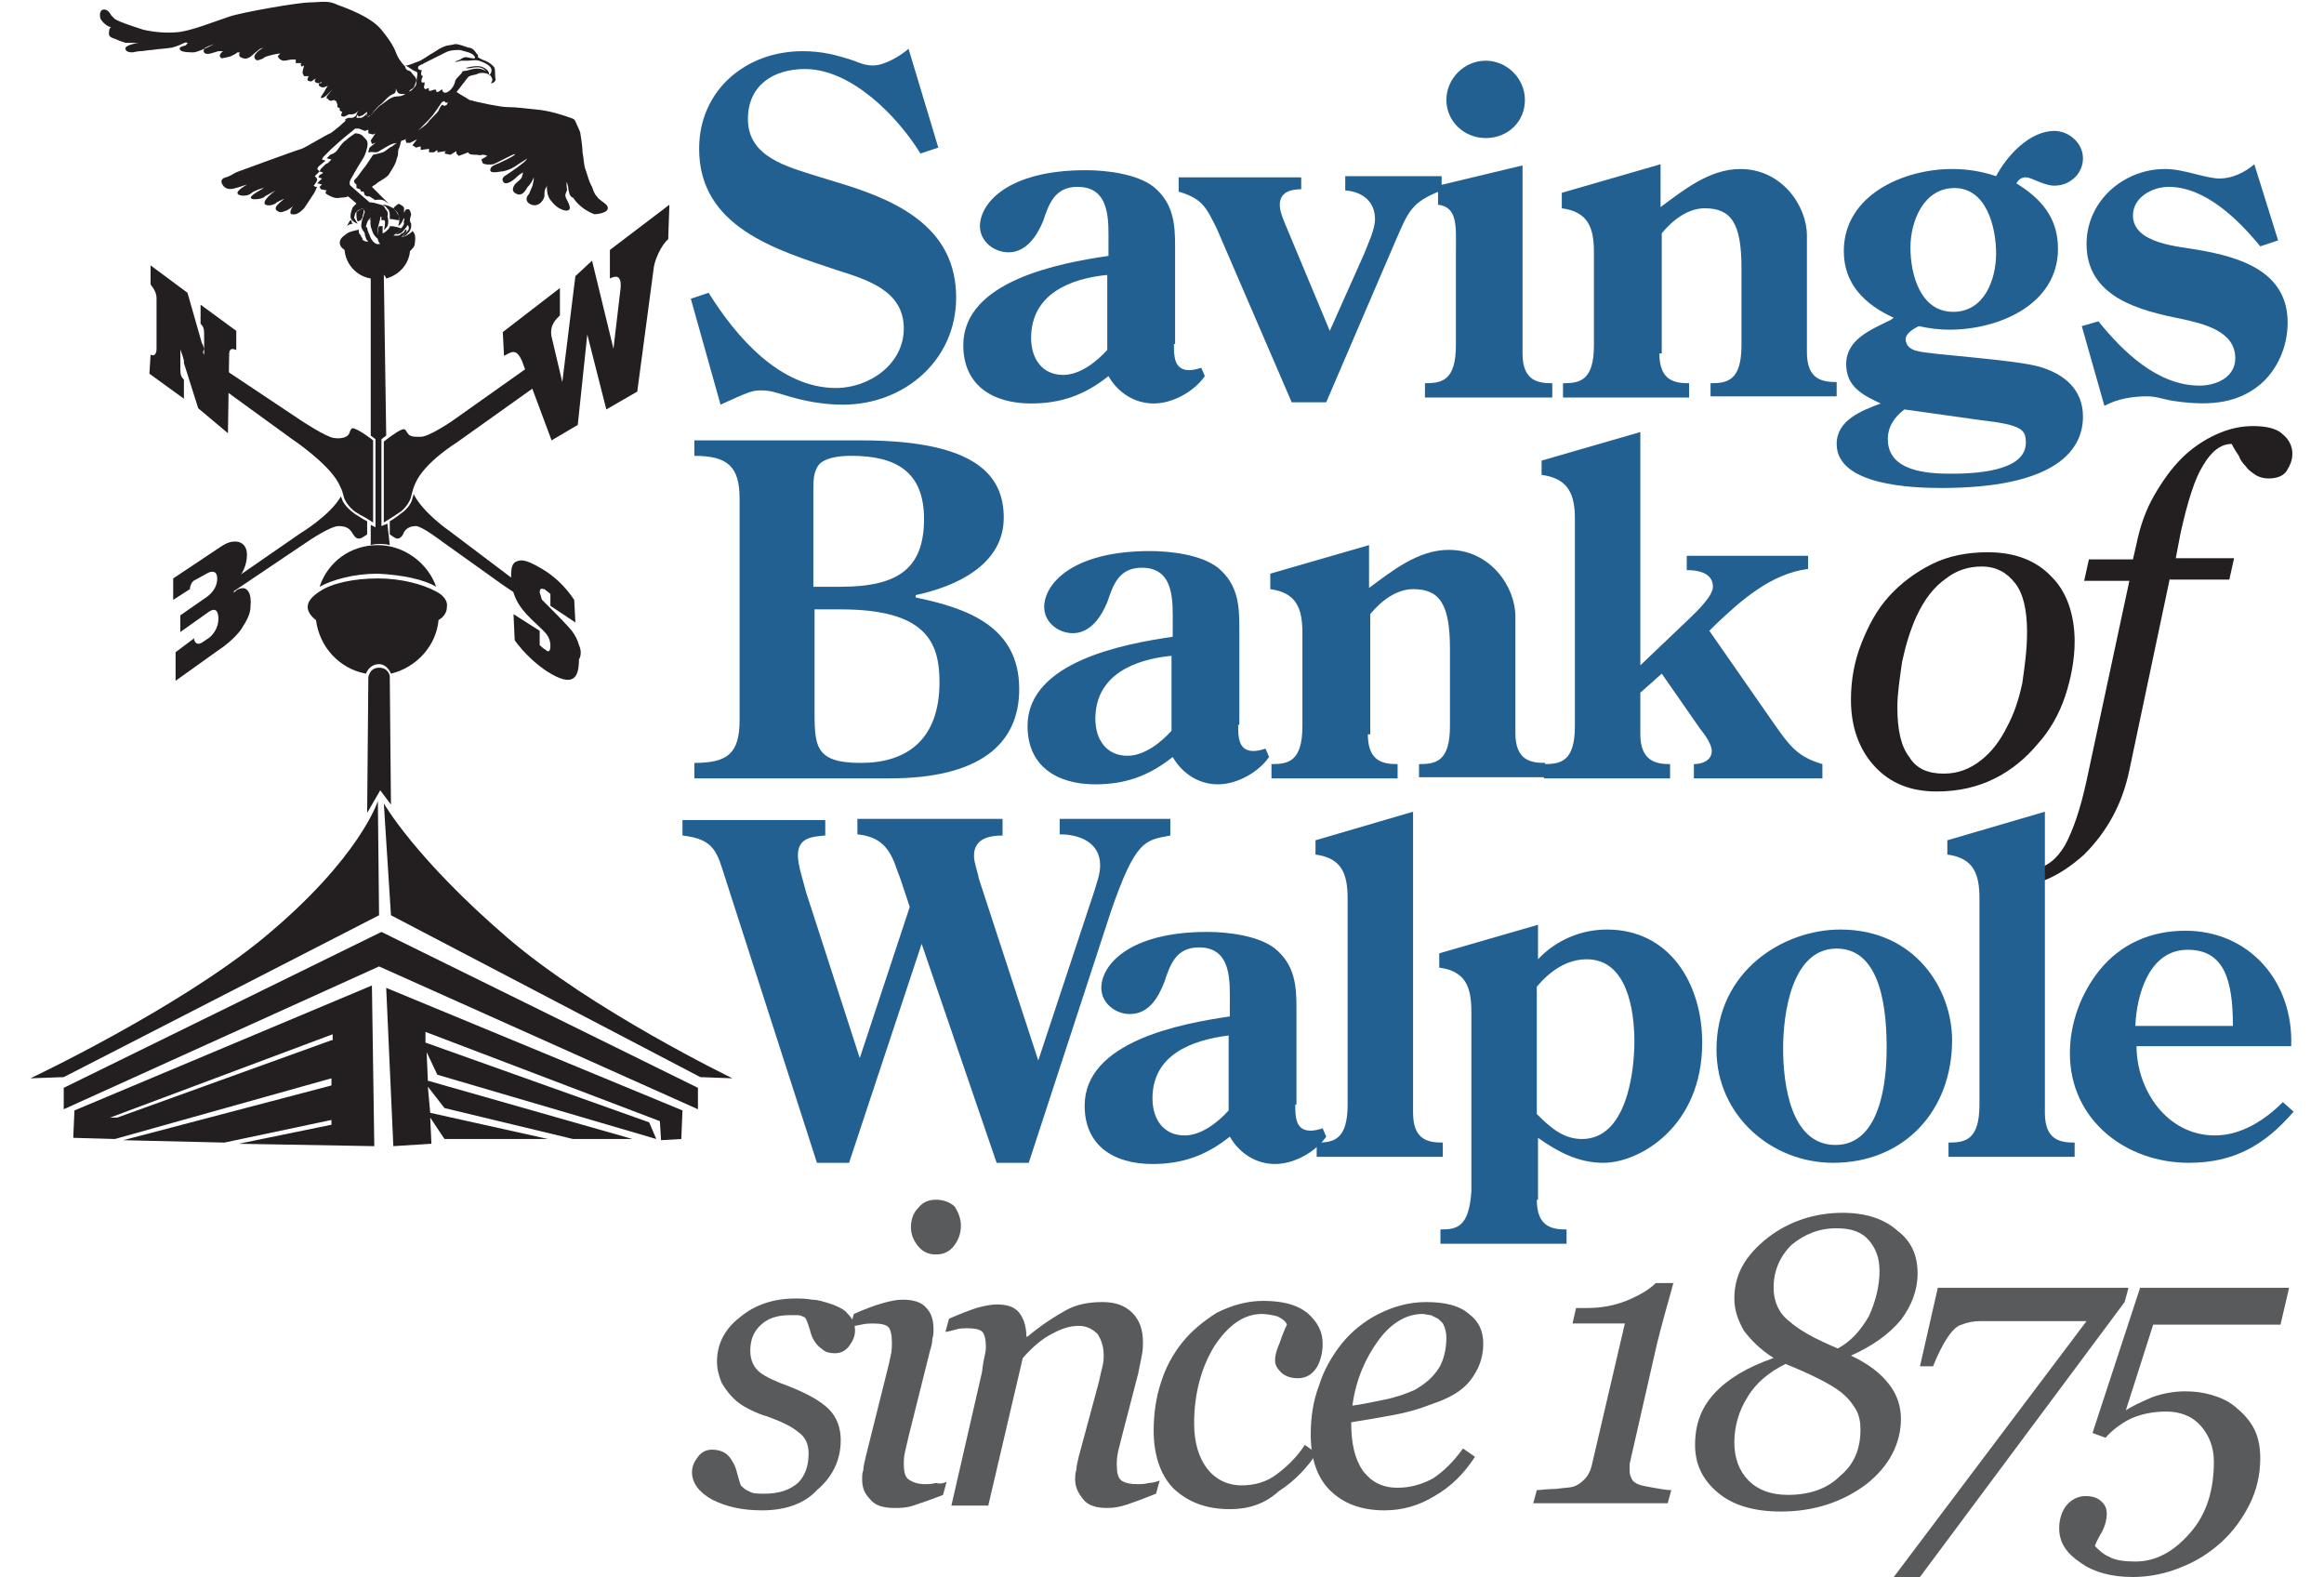 <svg height="1696" viewBox="6.4 7.8 190.2 132.5" width="2500" xmlns="http://www.w3.org/2000/svg"><path d="m82.7 20.2-1.5.5c-1.9-3.1-5.8-7.1-9.7-7.1-2.7 0-4.8 1.4-4.8 4.2 0 3.2 3.3 4 5.8 4.8l2.3.7c4.8 1.5 9.4 3.8 9.4 9.5 0 5.3-4.4 9-9.5 9-1.7 0-3.3-.3-4.9-.8-.7-.2-1.2-.4-2-.4-.7 0-1 .1-3.4 1.2l-2.5-8.9 1.5-.5c2.3 3.7 6 8 10.7 8 2.8 0 5.7-2 5.7-5 0-3.2-3.1-4.1-5.6-4.9-5.1-1.7-11.6-3.6-11.6-10.2 0-4.9 3.9-8.2 8.7-8.2 1.6 0 2.8.3 4.3.8.5.2 1 .4 1.6.4 1 0 2.3-.8 3-1.4zm19.8 16.5c0 1 0 2.2 1.3 2.2.3 0 .7-.1 1-.2l.3.7c-.9 1.3-2.7 2.3-4.3 2.3s-3-.9-3.8-2.3c-2 1.6-4 2.3-6.5 2.3-3.2 0-5.7-1.5-5.7-4.9 0-5.4 8.1-6.9 12.2-7.5v-1c0-1.9.2-4.8-2.6-4.8-1.9 0-2.4 1.4-2.9 2.9-.5 1.2-1.4 2.6-2.9 2.6-1.2 0-2.4-.9-2.4-2.2 0-1.9 2.3-4.7 8.9-4.7 1.7 0 4.3.3 5.7 1.4 1.7 1.4 1.8 3.2 1.8 5v8.2zm-5.6-5.8c-3.1.3-6.4 1.6-6.4 5.3 0 1.7.9 3.1 2.7 3.1 1.4 0 2.8-1.1 3.7-2.1zm16.3-8.4v1.2c-.8 0-1.8.2-1.8 1.3 0 .5.2 1 .4 1.5l3.8 9.1 2.9-6.5c.3-.8.9-2 .9-2.9 0-1.5-1.1-2.3-2.5-2.4v-1.2h8.1v1.2c-2.6 1-2.8 1.8-3.9 4.3l-5.8 13.5h-2.9l-6.3-14.6c-.9-1.8-1.2-2.5-3.2-3.1v-1.2h10.3z" fill="#236092"/><path d="m123.6 41.2v-1.2c1.4 0 2.6-.2 2.6-3.2v-7.8c0-2.1.2-3.8-1.5-4v-1.6l7.1-1.7v15.8c0 2.3 1.3 2.5 2.5 2.5v1.2zm5.1-28.3c1.8 0 3.3 1.5 3.3 3.3s-1.4 3.2-3.3 3.2c-1.8 0-3.3-1.4-3.3-3.2s1.5-3.3 3.3-3.3m14.6 24.6c0 2.3 1.3 2.5 2.5 2.5v1.2h-10.6v-1.2c1.4 0 2.6-.2 2.6-3.2v-7.8c0-2.1-.5-3.4-2.7-3.7v-1.3l8.3-2.4v3.6c1.9-1.4 4.1-3.2 6.7-3.2 3.5 0 5.6 3.1 5.6 5.6v9.8c0 2.3 1.3 2.5 2.5 2.5v1.2h-10.6v-1.1c1.4 0 2.6-.2 2.6-3.2v-6.5c0-3.8-.9-5-3.1-5-1.4 0-2.7 1-3.6 2.1v10.1zm15.7.9c0-2.1 2.1-2.9 3.7-3.7l.3-.2c-2.4-1.1-4.2-2.8-4.2-5.6 0-4.7 5-6.9 9.1-6.9 1.3 0 2.5.2 3.7.6.9-1.7 2.8-3.8 4.9-3.8 1.2 0 2.4 1 2.4 2.3s-1.1 2.3-2.4 2.3c-.9 0-1.9-.7-2.4-.7-.4 0-.6.2-.8.5 2.1 1.3 3.5 2.9 3.5 5.5 0 4.7-5 6.8-9.1 6.8-.9 0-1.7-.1-2.6-.3-.4.2-1.1.6-1.1 1.1 0 .6.5.9 1 1 1.1.3 8 .7 10.2 1.3 2.1.6 3.7 1.9 3.7 4.2 0 3.2-2.9 6-11.9 6-2.4 0-8.8-.2-8.8-3.7 0-2 2.1-2.8 3.7-3.4-1.5-.7-2.9-1.4-2.9-3.3m4.9 3.8c-.8.6-1.4 1.4-1.4 2.5 0 2.7 3.3 2.9 5.3 2.9 1.7 0 6.3-.1 6.3-2.6 0-1.1-.3-1.5-3.8-1.9zm7.7-13.1c0-2.2-.8-5.5-3.5-5.5-2.6 0-3.7 2.8-3.7 5s.8 5.4 3.6 5.4c2.6 0 3.6-2.7 3.6-4.9" fill="#236092"/><path d="m195.3 28-1.5.5c-1.8-2.2-4.6-5-7.7-5-1.4 0-3 .9-3 2.4 0 2.4 3.9 2.6 5.5 2.9 3.5.6 7.5 1.8 7.5 6.1 0 2.1-.9 4-2.3 5.2-1.7 1.4-3.8 1.9-7.2 1.4-.8-.1-1.5-.4-2.3-.4-1.2 0-2.5.2-3.6.8l-1.9-6.7 1.4-.4c2.1 2.6 5 5.4 8.5 5.4 1.4 0 3-.7 3-2.3 0-2.3-2.7-2.9-4.5-3.3-3.5-.7-8-1.8-8-6.3 0-3.6 3.1-6.3 6.6-6.3 1.6 0 3.4.8 4.6.8 1 0 2.1-.5 2.9-1.2zm-133.1 45.2v-1.3c2.8 0 3.8-.8 3.8-3.6v-18.6c0-2.7-1-3.6-3.8-3.6v-1.3h14c9.9 0 12 3.1 12 6.5 0 4-4.1 5.8-7.4 6.5v.2c4.3.9 8.7 2.4 8.7 7.7 0 4.6-3.3 7.5-10.9 7.5zm12.3-16.1c4.9 0 7-1.6 7-5.7 0-4-2.4-5.3-6.1-5.3-.9 0-2.1.1-2.7.7-.5.6-.5 1.4-.5 2.1v8.2zm-2.2 10c0 3.3-.1 4.8 3.9 4.8 3.8 0 6.6-1.9 6.6-6.8 0-3.4-1.2-6.1-8.3-6.1h-2.2zm35.6 1.6c0 1 0 2.2 1.3 2.2.3 0 .7-.1 1-.2l.3.7c-.9 1.3-2.7 2.3-4.3 2.3s-3-.9-3.8-2.3c-2 1.6-4 2.3-6.5 2.3-3.2 0-5.7-1.5-5.7-4.9 0-5.4 8.1-6.9 12.2-7.5v-1c0-1.9.2-4.8-2.6-4.8-1.9 0-2.4 1.4-2.9 2.9-.5 1.2-1.4 2.6-2.9 2.6-1.2 0-2.4-.9-2.4-2.2 0-1.9 2.3-4.7 8.9-4.7 1.7 0 4.3.3 5.7 1.4 1.7 1.4 1.8 3.2 1.8 5v8.2zm-5.6-5.8c-3.1.3-6.4 1.6-6.4 5.3 0 1.7.9 3.1 2.7 3.1 1.4 0 2.8-1.1 3.7-2.1zm16.5 6.6c0 2.3 1.3 2.5 2.5 2.5v1.2h-10.6v-1.2c1.4 0 2.6-.2 2.6-3.2v-7.8c0-2.1-.5-3.4-2.7-3.7v-1.3l8.3-2.4v3.6c1.9-1.4 4.1-3.2 6.7-3.2 3.5 0 5.6 3.1 5.6 5.6v9.8c0 2.3 1.3 2.5 2.5 2.5v1.2h-10.6v-1.1c1.4 0 2.6-.2 2.6-3.2v-6.5c0-3.8-.9-5-3.1-5-1.4 0-2.7 1-3.6 2.1v10.1z" fill="#236092"/><path d="m141.7 63.7 4.2-4c.5-.5 1.9-1.8 1.9-2.6 0-1.2-1.3-1.4-2.2-1.4v-1.2h10.2v1.1c-3.1.4-5.6 2.6-7.8 4.7l-.5.5 5.5 7.9c1.2 1.7 1.9 2.7 4 3.3v1.2h-10.8v-1.2c.7 0 1.5-.3 1.5-1.1 0-.6-.6-1.4-1-1.9l-3.2-4.6-1.8 1.6v3.5c0 2.3 1.4 2.5 2.5 2.5v1.2h-10.6v-1.2c1.4 0 2.6-.2 2.6-3.2v-17.4c0-2-.5-3.4-2.8-3.7v-1.2l8.3-2.4z" fill="#236092"/><g fill="#231f20"><path d="m36.1 51.7c.8-.5.8-.5 1.4-.9.3-.2.8-.8.9-1.3.1-.4.2-.8.4-1.2.8-1.7 3.4-3.3 3.4-3.3l6.6-4.7s.6-.3.5-1.3c-.1-.8-1-.4-1-.4l-6.5 4.6s-1.9 1.3-2.6 1.3c-.6 0-.9 0-1.1-.3s-.2-.4-.5-.3c-.5.2-1.5 1-1.5 1z"/><path d="m55.1 28.8v2.4c.4-.2 1-.4.9.8l-.6 5.1-1.8-7.4-1.4 1.3-1.1 8.9-.9-3.8c-.2-1 .4-1.5.7-1.8v-2.3l-4.8 3.7.1 2c.6-.3 1-.7 1.5.4l2.5 6.7 2.2-1.3.8-7.6 1.6 6.3 2.6-1.5 1.4-10.5c.1-.6.6-1.8 1.2-2.3l.1-2.9zm-34.8 33c.2.2.5 0 .5 0l.6-.4c.4-.3.8-.9.8-1.6 0-.6-.2-1-.8-.6l-2.4 1.7v-1.4l2.3-1.6c.5-.4.8-.9.8-1.5s-.4-.7-.9-.4l-.9.5s-.3.1-.4.4c-.1.2-.1.4-.1.4l-1.4.9v-1.8l3.6-2.4c.6-.4 1-.7 1.6-.7s1 .4 1 1.1c0 .9-.4 1.7-1.1 2.5v.7l.2-.2c1-.6 1.3.4 1.2 1.3 0 .7-.3 1.2-.8 2-.6.8-1.4 1.4-2 1.8l-3.5 2.5v-2.4l1.6-1.2c-.1.1 0 .3.1.4m14.9-10.1c-.9-.6-.9-.5-1.5-.9-.3-.2-.9-.8-1-1.4-.1-.4-.2-.6-.4-1-.9-1.7-3.9-3.7-3.9-3.7l-6.2-4.5s-.5-.5-.5-1.2c0-.8 1.1-.1 1.1-.1l6.3 4.2s2.1 1.4 2.8 1.5 1.2-.1 1.3-.4.2-.5.4-.4c.6.2 1.6 1 1.6 1z"/><path d="m33.7 51c-.3-.2-.9-.7-1.1-1.2 0-.1-.1-.2-.1-.3-.9 1.6-3.4 3.1-3.4 3.1l-5.5 3.8s-1.7 1.1-1.7 1.7c0 .5 2.3-1.1 2.3-1.1l5.5-3.7s1.9-1.3 2.6-1.3c.6 0 .9.2 1.1.5s.4.8 1 .4l.3-.2v-1.1c-.4-.2-.5-.3-1-.6m3.9-.1c.3-.2.8-.7.9-1.2 0-.1.1-.2.1-.4.8 1.6 3 3.1 3 3.1l5.3 4s1.5 1.1 1.5 1.7c0 .5-2.5-1.3-2.5-1.3l-4.9-3.5s-1.7-1.3-2.2-1.3-.8.2-1 .5c-.1.3-.4.8-.9.4l-.3-.2v-1.1c.5-.3.6-.4 1-.7m2.9 6.2c-.7-2-2.7-3.5-4.9-3.5-2.3 0-4.2 1.4-4.9 3.5 1.1-.6 2.9-1.1 4.9-1.1 2.1.1 3.9.5 4.9 1.1m-5.8 19 1.1-1.9.9 1.2-.1-10.8s-.1-.7-.9-.7-.9.8-.9.8zm1.7-24.3-.5.2v-7.3l.4-.3-.2-13.5s0-.3-.5-.3-.6.4-.6.4v13.4l.4.3v7.4l-.4-.2v1.7s.2-.1.8-.1c.5 0 .8.1.8.1z"/><path d="m40.5 57.5c-1.1-.6-2.9-1.1-4.9-1.1s-3.9.4-4.9 1.1c-.6.4-1 .8-1 1.3 0 .4.3.8.7 1.1.3 2.3 2 4.1 4.2 4.5.2-.5.6-.8 1.1-.8.4 0 .8.3 1 .8 2.1-.5 3.8-2.3 4-4.5.5-.3.7-.7.7-1.1.1-.5-.3-1-.9-1.3m-6.2-32.2c-.2.1-.3.2-.5.3v.2c0 .2 0 .4.1.6.1 0 .2-.1.3-.1 0-.1 0-.1.1-.2 0-.1 0-.2.1-.4v-.4c-.1.1-.1.1-.1 0m-1 1c-.1.1-.2.3-.3.5.1-.1.3-.2.5-.2l-.1-.1c0-.1 0-.2-.1-.2m2.6-.3v.3h.3c0-.1 0-.1-.1-.2-.1 0-.1-.1-.2-.1m-.9.1c0 .1-.1.1-.1.2h.1zm2.8.3-.1.1h.1c.1-.1.1-.2.1-.3-.1.1-.1.1-.1.2m-.6-.7c0-.1-.1-.2-.2-.3 0 0 0-.1-.1-.1-.2-.1-.5-.3-.9-.3.1.1.2.1.3.2s.1.2.2.2c0 .1.1.2.1.4v.4c.3 0 .5.1.8.1v-.4c-.1 0-.1-.1-.2-.2m1 1c0 .1 0 .1.1.1-.1 0-.1-.1-.1-.1"/></g><path d="m6.4 7.9h190.2v132.4h-190.2z" fill="none"/><path d="m62.5 101-26.8-12-26.5 12v-1.8l26.7-13.1 26.6 13.1m-26.9-24.1s-1.5 4.8-9.6 11.5c-7.3 6-19.6 11.8-19.6 11.8l2.8-.1 26.5-13.6m.4-9.4s2.6 4.6 10.4 11.3c7.1 6.1 18.9 11.8 18.9 11.8l-2.7-.1-26-13.6m1.6-58.5.1-.4-.1-.3s-.1-.2-.3-.1c-.1 0-.2.3-.2.3v-.4c0-.1-.1-.2-.3-.3-.1-.1-.2-.1-.4.1-.3.2-.1.3-.1.3l.2.2c.1.2.2.3.2.7 0 .3-.1.5-.1.5s.2-.1.3-.3l.2-.4s.1.4-.1.7-.6.7-.6.7.2 0 .4-.1.3-.3.4-.4.2-.3.2-.3.1.1.1.2c0 .2 0 .2-.2.4s-.3.4-.3.4.3-.1.4-.3c.2-.1.3-.5.3-.5v-.3l-.1-.2zm-2.1-.9c-.1-.3-.4-.3-.7-.4s-.6-.1-.6-.1-1.5-1.3-1.6-1.4-.1-.3 0-.5.8-1.4 1-1.7.3-.6.4-1c.1-.5 0-.6-.3-.9-.2-.3-.7-.3-.7-.3l-.3.2s-.3.2-.5.4c-.2.1-.5.5-.7.8s-.6.4-.6.4l-.3.3.4.1-.3.3-.2.1-.2.2-.2.2-.1.2.3.1-.1.1-.2.1-.1.2.3.1-.2.2-.2.2.4.1-.2.2.1.2.5.1s-.1.1-.1.2.4.3.7.4c.4.1.4 0 .7 0s.5-.1.5-.1l.7.6-.3.3s-.2.4-.2.8.6.6.6.6l-.3-.5.1-.4.2-.2.4-.2.1.1.1.2-.2.6s-.1.3-.1.6.5.8.5.8-.1-.4-.1-.6c0-.3 0-.2.1-.5s.4-.5.3-.3c-.1.6.1.9.2 1.2.2.4.6.6.6.6s-.3-.6-.2-1c0-.2.2-.7.2-.9s0 0 .1-.1c.1.1.3.2.3.5 0 .4-.1.6-.1.6s.1 0 .3-.3c.1-.2.1-.6 0-.8.1-.4 0-.4-.2-.7" fill="#231f20"/><path d="m35.8 25.8s-.1.1-.2 0c.1-.1.2-.1.2-.2s0-.2-.1-.3-.2-.1-.3-.1h-.1c.2-.1.5 0 .6.2s0 .4-.1.4m-12.5-13.3c.2-.1.4-.2.5-.3h.2c-.1.2-.1.4.3.5.3.1.6-.1.9-.4l.5-.4.3-.1c-.4.2-1.2.8-.5 1.1-.1-.1.1 0 .2-.1.1 0 .3-.1.4-.2.2-.1 1-.3 1.3-.3l-.1.1-.1.1c0 .2.3.4.5.4s.5-.1.7-.1h.3v.3h.5-.1.1l-.1.1.1.2.2-.1c0 .1-.2.6-.1.7l.1.2h.4l.1-.1c.1-.1-.1 0-.1.1-.1.1-.2.4 0 .4.2.1.3 0 .4-.1l.2-.1c-.3.3.1.4.3.4l.1-.1h.1c-.1.1-.1.1-.2.1-.1.1-.1.2.1.3s.4 0 .6-.1l-.2.3c0 .1-.4.6-.4.7.2.2.8-.5 1-.7l-.5.6v.2h.1c.1.2.3.2.5.1l.2.1.1.3v.2l.2.1v.2l.2.1-.1.3s.1.1.2.1c.2 0 .2-.1.5-.2.6.1.8-.4.8-.4l-.2.4.2.2.3-.1.4-.3v.4l.3-.1s.6-.8.8-.9.7-.8 1.1-.9c.3-.1.2-.5.2-.5s.1.3.2.4.2.1.6.1.2-.2.5-.4c.3-.1.3-.4.4-.6s0-.4-.3-.7c-.2-.3-.2-.2-.4-.3s-.2-.3-.2-.3-.5-.5-.7-1-.4-1-1.3-2.1-2.9-1.8-3.7-2.1c-.8-.4-1.4-.2-2.3-.2s-5.6.8-6.8 1.2-3.2 1.2-4.3 1.3c-1 .1-2 0-2.9-.2-.9-.3-1.9-.6-2.4-.9l-.3-.3c-.1-.2-.3-.5-.6-.5-.4 0-.4.5-.3.8.2.3.5.6.9.7-.2 0-.2.4-.2.6.1.3.4.3.6.4s.5.2.8.3h1.1c-.2 0-1 .2-1.1.4-.1.3.3.4.5.4s.5-.1.7-.1c.3 0 .7-.1 1-.1.6-.1 1.1-.1 1.7-.2 0 0 .7-.2.8-.3.1 0 .3-.2.5-.1.1 0-.2.2-.1.2-.4.1-.7.2-.5.4.1.2.9.2 1.1.2s.7-.2.9-.3c0-.1.8-.4.9-.4-.1 0-.8.4-.9.4 0 .1-.1.2 0 .3.2.3.8 0 1.2-.1h.4c-.3.2-.4.5-.1.6.4-.1.6-.1.8-.2m11.9 13.4c.1.1 0 0 0 0" fill="#231f20"/><path d="m45.4 13.5c-.1-.2-.5-.5-.8-.6s-.6-.3-.6-.3.1-.1-.1-.3c-.2-.3-.4-.5-.7-.5-.3-.1-.8-.3-1.1-.3-.3.1-.7.1-.9.2-.3.1-.6.3-.9.5-.4.2-1 .7-1.4.8-.3.1-.7.3-.9.3s0 0 .4.3.6.1.5.6 0 .7-.2.9-.2.3-.5.4c-.3.2-.5.4-1 .4s-1 .5-1.3.7c-.3.1-.9 1-1.1 1s-.1-.3-.1-.3-.2.3-.5.4h-.4l.1-.4s-.2.4-.5.4h-.3c-.2.3-1.3 1.2-1.5 1.3-.3.1-2.1 1.2-2.4 1.3-.4.1-5.3 1.9-5.3 1.9s-.3.1-.6.3c-.2.1-.4.2-.5.2-.3.1-.5.3-.2.7.4.5 1 .2 1.4.1l.6-.2c-.3.2-1.2.7-.6.9.4.1.8 0 1-.2.1-.1.8-.4 1-.4-.1.1-1.4.7-1 .9.2.1 1 0 1.1-.2l.9-.5c-2 1.5-.2 1.4.1 1l.6-.3c-.1.2-1.2.8-.4 1.1.2.1.5-.1.6-.1.2-.1.5-.3.6-.4-.2.2-.4.7-.1.7.4.1.8-.3 1-.5l.6-.9c.1-.2.3-.4.3-.5.1-.1.1-.3.2-.4-.1 0-.2 0-.3-.1.1-.1.3-.4.3-.5 0 0 0-.1-.1-.2l-.1-.1.4-.4-.2-.2.1-.2.6-.5-.3-.1.1-.2.7-.7.9-.8 1.1-.9h.3l.5.2.3-.1v.3l.4.1.2-.1-.4.6.1.3.3-.1-.5.4s-.2.5 0 .4.6.1.8-.1c.2-.1.8-.5 1.1-.6.2-.1.2 0 .4-.1-.1.1-.3.2-.4.3-.3.1-.5.4-.8.5s-.8.2-.8.2l-.6.9s-.4.5-.6.8-.4.4-.4.5c0 .2.2.3.2.3v.3l.3.1.1.2h.2l.1.3.2.1h.2l.3.2c.3.2.2.1.2.1s.5-.1.8.1c.1.1.3.2.3.2l-1.4-1.4s.1-.1.3-.2c.3-.3.7-.4 1.1-.8.3-.5.6-.9.7-1.4.2-.5 0-.5.2-.9.1-.2.1-.5.2-.6h.1c.6-.3.9-.4 1.2-.7.3-.4.9-.9 1.3-1.4.5-.7.5-.7.7-1 .1-.2.3-.2.3-.2s.1.3.4 0c.2-.3.9-1.1 1.1-1.4.2-.2.4-.6.6-.7s.5-.1.7-.2c.1-.1.6-.1.8 0 .3.1.3.2.4.4.1.1-.1.4-.1.4s.3 0 .4-.3c-.1-.5 0-.7-.1-1m-.5.7c.2-.4-.3-.7-.6-.8-.4-.1-.9 0-1.3.1.2.2 1.2-.4 1.7.3-.5-.4-1.2-.2-1.5-.1s-.2 0-.5.1c0 .2-.5.5-.6.8-.1.7-1 1.4-1.1.7-.2.1-.3.3-.5.2.1-.5-.8.3-.6-.3-.2 0-.3.2-.4 0-.1-.1.1-.3 0-.5-.4.2-.2-.4-.1-.5-.2 0-.2-.3-.1-.5-.2 0-.4-.1-.3-.3 0-.1.4-.2.5-.3l1.8-.9c.4-.2.8-.2 1.2-.2.3.1 1 .2 1.2.5.3.4-.5.1-.7.1s-.3.1-.5.2c-.1.1-.4.1-.4.2.2 0 .4-.1.5-.1h.5c.4 0 .6-.1 1 0 .6.2 1.5.6.8 1.3m-12.1 3.7h.2c.2-.4-.2 0-.2 0" fill="#231f20"/><path d="m54.8 25c-.2-.2-.6-.4-.8-.7-.2-.2-.3-.5-.4-.8-.3-.5-.4-1.1-.6-1.6-.1-.4-.1-.8-.2-1.3v-.1c0-.4-.2-1.6-.2-1.6s-.3-.7-.4-.9-.1-.2-.7-.4-1.5-.5-2.6-.6-1.6-.2-2.4-.2c-.6 0-2.5-.4-3.2-.6-.4-.1-.3-.1 0 0-.1-.1-.9-.5-1.1-.7l-.6.6-.2.5-.2.1-.2-.1s-.2.2-.3.5c-.2.3-.7.7-.9 1s-1.9 1.4-1.9 1.4l.1.3h.3l.6-.3-.4.5.3.2.4-.1v.3l.7-.1v.3h.4l.3-.2v.2l.7-.1-.1.2.5.1.5-.3v.2l.2.2.8-.3s0 .2.5.2.4.1.7 0c.2 0 .4.1.4.1l-.5.3.1.3s.2.2.9.1c.3-.1 2.1-1.1 1.8-.8-.2.2-.9.5-1.3.7-.2.1-.6.2-.7.4-.3.6.7.3 1 .3.5-.1.9-.3 1.3-.6.5-.3.9-.6.7-.4-.2.3-1.4 1.1-1.7 1.3-.2.1-.4.3-.3.5.1.3.4.2.6.1.4-.2.6-.5.9-.7.1 0 .1-.1.2-.1 0 .1-.1.3-.1.4-.1.2-.3.3-.5.5s-.4.6-.1.8c.4.3.7.1.9-.2.1-.1.1-.2.2-.3.2-.2.4-.5.5-.8v.2l-.1.5-.3.7c-.3.3-.3.7.2.9.6.2 1-.3 1.1-.7 0-.3 0-.5.1-.7.1-.1.1-.2.1-.3 0 .4 0 .9.3 1.3s.7.8 1.3.9c.7 0 .1-.8 0-1.1-.1-.2 0-.4.1-.6 0-.2-.1-.6 0-.7 0 .2.1.3.1.5s.1.4.1.5c.1.2.2.3.3.3.4.6 1 1.1 1.8 1.4.4 0 1.5-.2 1-.8m-16.3 2.2c0 .1-.1.1-.2.2s-.2.1-.3.2c-.2.1-.4.1-.5.1.2 0 .3-.2.4-.3s.1-.2.1-.2v-.1h-.1c0 .1-.1.1-.1.2-.1.1-.2.1-.3.2s-.2.1-.3.1h-.3c.1-.1.3-.2.4-.3l.3-.3c-.3-.1-.6-.2-1-.2v.1c-.1.1-.1.2-.2.2 0 .1-.1.1-.2.2 0 0-.1.1-.2.1v-.2-.4h-.3c-.1.2-.1.5-.1.7v.4c0 .1.1.3.2.4h-.1c-.3.1-.6-.3-.7-.5-.1-.3-.3-.6-.3-.9h-.2v.5c0 .1 0 .2.1.4 0 .1.1.2.2.3-.1 0-.3 0-.4-.1-.1 0-.1-.1-.1-.2l-.1-.1c0-.1-.1-.2-.1-.2s-.1-.1-.1-.2v-.2c-.5.1-.9.2-1.1.4-.3.2-.5.4-.5.7 0 .2.1.4.4.6.1 1.2 1 2.2 2.2 2.4.1-.4.4-.4.7-.4s.5.1.6.4c1.1-.3 1.9-1.2 2-2.3.2-.2.4-.4.4-.6.1-.7 0-.9-.2-1.1" fill="#231f20"/><path d="m6.4 7.9h190.2v132.4h-190.2z" fill="none"/><path d="m35.3 104.1-.2-13.5-25 10.5-.1 2.3 3.5.1 18.2-5.1v.6l-17.5 4.6 8.5.2 9-1.9v.4l-7.8 1.6zm-3.6-8.9-18 6.5h-.6l18.7-7v.5zm29.5 5.9-24.9-10.3.6 13.3 3.2-.2-.1-2.2 1.2 1.8h8.7l-9.9-2.2-.2-2.2 1.4 1.8 10.8 2.6h5l-17.2-4.9-.1-2.4.9 1.9 18.4 5.4-.6-1.4-18.8-6.7v-.9l19.7 7.5.1 1.6 1.7-.1zm-44.8-61.9 2.9 2.1v-1.6c-.3-.3-.3-.5-.3-1.1v-1.5c0 .2.2.5.3 1v.2l1.2 3.8 2.5 2.1.1-6.5v-.1c0-.6.3-.5.6-.4v-1.6l-3-2.2v1.6c.3.3.3.5.3 1.1v1.6c0-.1 0-.1-.1-.3l.1-.3-.1-.3-.1-.2-1.2-4.2-3.1-2.3v1.6c.3.4.5.7.5 1.2v4.2c0 .6-.3.6-.5.5zm36.1 22.8c-.1-.4-.3-.8-.6-1.2-.5-.6-1.2-1.3-1.8-1.9l-.7-.7c-.1-.2-.1-.4-.2-.6 0-.3.1-.4.3-.3h.1l.5.4v1l2.1 1.4-.1-1.9c-.8-1.2-1.7-2-2.7-2.6-.7-.4-1.4-.8-1.9-.7-.6.1-.7.5-.7 1.3v.2c.1 1.8.9 2.7 2.2 3.9.6.6 1.1.9 1.1 1.8 0 .3-.1.6-.4.3-.2-.1-.5-.4-.5-.4v-1.2l-2.2-1.4.1 2.2c.8 1.1 1.8 2 2.7 2.6 2.2 1.4 2.7.6 2.7-1 .2-.3.2-.8 0-1.2m121.7-1.1c0-1.8-.3-3.2-1-4.1s-1.6-1.4-2.8-1.4c-1.1 0-2.1.3-3 1-1 .7-1.8 1.7-2.5 3.2-.5 1.1-.9 2.4-1.2 3.8-.2 1.4-.4 2.7-.4 3.8 0 1.9.3 3.3 1 4.2.6 1 1.6 1.4 2.9 1.4 1.2 0 2.2-.4 3.1-1.1s1.6-1.6 2.2-2.8c.6-1.1 1-2.3 1.3-3.7.2-1.4.4-2.8.4-4.3m4 .8c0 1.5-.3 3.1-.8 4.6s-1.3 2.9-2.3 4c-1 1.2-2.2 2.2-3.6 2.9s-3 1.1-4.9 1.1c-2.2 0-3.9-.7-5.2-2.1s-2-3.3-2-5.6c0-1.7.3-3.3.9-4.8s1.3-2.8 2.3-3.9 2.2-2 3.6-2.7 3-1 4.7-1c2.3 0 4.1.7 5.4 2.1 1.2 1.2 1.9 3.1 1.9 5.4" fill="#231f20"/><path d="m186.2 56.4-3.4 16.1c-.6 2.9-1.9 5.2-3.8 7.1-2 1.8-4 2.7-6 2.7-1.1 0-2-.2-2.5-.7-.5-.4-.8-1-.8-1.6s.2-1.1.5-1.5.8-.6 1.5-.6c.4 0 .8.1 1.1.3s.6.4.8.7c.2.2.4.5.6.9s.4.7.6 1c1-.1 1.9-.8 2.6-2 .7-1.3 1.3-3.1 1.8-5.4l3.6-16.8h-3.8l.4-1.8h3.7l.3-1.3c.3-1.5.8-2.9 1.5-4.1s1.4-2.2 2.3-3.1c.8-.8 1.8-1.5 2.9-2s2.1-.7 3.1-.7c1.1 0 2 .2 2.5.7.5.4.8 1 .8 1.6s-.2 1-.5 1.5c-.3.4-.8.6-1.5.6-.4 0-.8-.1-1.1-.3s-.6-.4-.8-.7c-.3-.3-.5-.6-.6-.9-.2-.3-.4-.6-.6-1-.9 0-1.7.6-2.4 1.8-.7 1.1-1.3 3-1.9 5.7l-.4 2.1h4.9l-.4 1.8h-5z" fill="#231f20"/><g fill="#236092"><path d="m73.2 76.7v1.3c-1.2.1-2.3.2-2.3 1.7 0 .8.5 2.3.7 3.1l4.5 13.9 4.2-12.7-.8-2.4-.3-.8c-.6-1.8-1.4-2.7-3.3-2.9v-1.3h12.2v1.4c-1.2 0-2.4.3-2.4 1.7 0 .6.3 1.3.4 1.9l5 15.3 4.7-14.2c.2-.7.5-1.4.5-2.2 0-1.9-1.7-2.6-3.4-2.6v-1.3h9.3v1.4c-2.1.4-2.9.3-5 6.4l-6.9 21.1h-2.7l-6.3-18.4-6.1 18.4h-2.7l-7.7-23.9c-.7-2.2-.9-3.3-3.6-3.6v-1.3z"/><path d="m112.7 100.6c0 1 0 2.2 1.3 2.2.3 0 .7-.1 1-.2l.3.7c-.9 1.3-2.7 2.3-4.3 2.3s-3-.9-3.8-2.3c-2 1.6-4 2.3-6.5 2.3-3.2 0-5.7-1.5-5.7-4.9 0-5.4 8.1-6.9 12.2-7.5v-1c0-1.9.2-4.8-2.6-4.8-1.9 0-2.4 1.4-2.9 2.9-.5 1.3-1.3 2.7-2.9 2.7-1.2 0-2.4-.9-2.4-2.2 0-1.9 2.3-4.7 8.9-4.7 1.7 0 4.3.3 5.7 1.4 1.7 1.4 1.8 3.2 1.8 5v8.1zm-5.6-5.8c-3.1.4-6.4 1.6-6.4 5.3 0 1.7.9 3.1 2.7 3.1 1.4 0 2.8-1.1 3.7-2.1z"/><path d="m122.6 76v25.3c0 2.3 1.3 2.5 2.5 2.5v1.2h-10.6v-1.2c1.4 0 2.6-.2 2.6-3.2v-17.3c0-2.1-.5-3.4-2.7-3.7v-1.2z"/><path d="m133 108.6c0 2.3 1.3 2.5 2.5 2.5v1.2h-10.6v-1.2c1.4 0 2.4-.2 2.6-3.2v-15.1c0-2.1-.5-3.4-2.7-3.7v-1.2l8.3-2.4v2.9c1.5-1.6 3.6-2.5 5.8-2.5 5.3 0 8 4.6 8 9.5 0 7.1-5.3 10.1-8.3 10.1-2.1 0-3.8-.9-5.5-2.1v5.2zm0-7.2c1.1 1.1 2.2 2.1 3.8 2.1 3.7 0 4.4-5.5 4.4-8.2 0-2.6-.6-6.9-4-6.9-1.7 0-3.1 1-4.2 2.3zm15.1-5.4c0-6.7 5.7-10.1 10.4-10.1 6.3 0 9.4 5 9.4 9.3 0 5.9-4 10.3-10 10.3-5.2 0-9.8-4-9.8-9.5m5.6-.1c0 2.9.6 8.1 4.4 8.1s4.3-5.4 4.3-8.1c0-2.8-.3-8.4-4.2-8.4-3.8 0-4.5 5.5-4.5 8.4"/><path d="m175.7 76v25.3c0 2.3 1.3 2.5 2.5 2.5v1.2h-10.6v-1.2c1.4 0 2.6-.2 2.6-3.2v-17.3c0-2.1-.5-3.4-2.7-3.7v-1.2zm7.7 19.7c0 3.6 2.5 7.5 6.6 7.5 2.2 0 4.2-1.3 5.7-2.8l.9.8c-2.4 2.8-5 4.3-8.8 4.3-5.3 0-10-3.6-10-9.2 0-2.5.9-5 2.5-7 1.8-2.2 4.3-3.3 7.2-3.3 5.4 0 9.1 4.3 8.9 9.7zm8.1-1.7c0-3.8-.7-6.4-3.8-6.4-3.3 0-4.3 3.9-4.4 6.4z"/></g><path d="m67.9 134.7c-1.7 0-3-.3-4.2-.9-1.1-.6-1.7-1.4-1.7-2.3 0-.5.2-.9.5-1.3s.7-.6 1.2-.6c.4 0 .8.1 1.1.3s.5.5.6.7c.2.3.3.6.4 1s.2.7.3 1c.2.2.4.4.7.5.3.2.7.2 1.3.2 1.2 0 2.1-.3 2.8-.9.6-.6.9-1.4.9-2.5 0-.8-.3-1.4-.9-1.8-.6-.5-1.5-.9-2.6-1.3-.4-.1-.9-.3-1.5-.6s-1-.6-1.3-.9c-.4-.4-.7-.8-1-1.3-.2-.5-.4-1.1-.4-1.8 0-1.4.6-2.7 1.9-3.7 1.3-1.1 2.9-1.6 4.7-1.6.4 0 .9 0 1.4.1.5 0 1.1.2 1.7.4.5.2 1 .4 1.3.8.4.4.6.8.6 1.4 0 .5-.2.9-.5 1.3s-.7.6-1.2.6c-.4 0-.8-.1-1-.3-.3-.2-.5-.4-.7-.7s-.3-.6-.4-1c-.1-.3-.2-.7-.4-1-.2-.1-.4-.2-.6-.2h-.7c-1.1 0-1.9.3-2.5.9s-.8 1.3-.8 2.1.3 1.4.8 1.8 1.4.8 2.5 1.2c1.5.6 2.6 1.2 3.3 1.9s1 1.6 1 2.6c0 1.7-.7 3.1-2 4.2-1 1.1-2.6 1.7-4.6 1.7" fill="#595a5c"/><path d="m84.6 110.8c0 .6-.2 1.2-.6 1.7s-.9.7-1.5.7-1.1-.2-1.5-.7-.6-1-.6-1.6.2-1.2.6-1.6c.4-.5.9-.7 1.5-.7s1.2.2 1.6.6c.3.5.5 1 .5 1.6m-1.2 21.5-.3 1.1c-1 .4-1.9.7-2.5.9s-1.1.2-1.6.2c-.9 0-1.6-.2-2-.7-.5-.5-.7-1-.7-1.7 0-.3 0-.5.1-.8 0-.3.1-.6.2-1.1l1.8-7.2c.1-.4.2-.8.3-1.3.1-.4.1-.8.1-1.1 0-.6-.1-1.1-.3-1.3s-.6-.3-1.3-.3c-.2 0-.6 0-1 .1s-.7.1-.9.2l.3-1.1c.9-.4 1.7-.7 2.4-.9s1.2-.3 1.7-.3c.9 0 1.6.2 2 .7.4.4.6 1 .6 1.8 0 .2 0 .5-.1.8 0 .3-.1.7-.2 1l-1.8 7.2c-.1.4-.2.9-.3 1.3s-.1.8-.1 1c0 .6.1 1.1.4 1.3s.7.4 1.4.4c.2 0 .5 0 .9-.1.4.1.7 0 .9-.1m17.9-.1-.3 1.1c-1 .4-1.8.7-2.4.9s-1.1.3-1.7.3c-.9 0-1.6-.2-2-.7s-.7-1-.7-1.7c0-.2 0-.5.1-.8 0-.3.1-.6.2-1.1l1.7-6.3c.1-.5.2-.9.3-1.3s.1-.7.1-.9c0-.8-.2-1.3-.5-1.8-.4-.4-.9-.7-1.6-.7s-1.4.2-2.3.7c-.8.4-1.6 1.1-2.4 2l-2.9 12.4h-3.1l2.5-10.9c.1-.3.1-.7.2-1.2s.2-.9.2-1.2c0-.6-.1-1.1-.3-1.3s-.6-.3-1.3-.3c-.2 0-.6 0-.9.1-.4.1-.7.2-.9.2l.3-1.1c.9-.4 1.7-.7 2.3-.9.7-.2 1.3-.3 1.7-.3.9 0 1.5.2 1.9.7s.6 1.2.6 2h.1c1.2-1 2.3-1.7 3.2-2.2s1.9-.7 3.1-.7c1.1 0 1.9.3 2.5.9s.9 1.4.9 2.5c0 .2 0 .6-.1 1.1l-.3 1.5-1.4 5.4-.3 1.2c-.1.5-.1.8-.1 1.1 0 .6.1 1.1.4 1.3s.7.3 1.4.3c.2 0 .5 0 .9-.1.3 0 .6-.1.9-.2" fill="#595a5c"/><path d="m107.2 134.6c-2 0-3.5-.6-4.7-1.7-1.1-1.1-1.7-2.8-1.7-4.9 0-1.4.2-2.8.6-4 .4-1.3 1-2.4 1.8-3.4s1.8-1.8 2.9-2.5c1.2-.6 2.5-1 3.9-1 1.6 0 2.8.3 3.7 1 .8.7 1.3 1.5 1.3 2.6 0 .8-.2 1.5-.5 2-.4.6-.9.9-1.6.9-.6 0-1.1-.2-1.4-.5s-.5-.6-.5-1 .1-.8.4-1.5c.2-.6.4-1.1.6-1.5-.1-.3-.4-.5-.8-.7-.4-.1-.9-.2-1.3-.2-1.5 0-2.8.9-4 2.7-1.1 1.8-1.7 4-1.7 6.5 0 1.6.4 2.9 1.1 3.8s1.7 1.4 2.9 1.4c1.1 0 2.1-.3 2.9-.9s1.7-1.4 2.4-2.5l1 .7c-.8 1.2-1.8 2.3-3.2 3.2-1.2 1.1-2.6 1.5-4.1 1.5" fill="#595a5c"/><path d="m125.4 120.2c0-.4-.1-.8-.2-1-.1-.3-.3-.4-.5-.6l-.6-.3c-.2 0-.5-.1-.7-.1-1.3 0-2.6.7-3.7 2.2s-1.9 3.3-2.2 5.5c.8-.1 1.7-.3 2.7-.5s1.8-.5 2.5-.8c.9-.5 1.6-1.1 2.1-1.9.3-.5.6-1.4.6-2.5m3.1.5c0 1.2-.4 2.2-1.1 3.1s-1.8 1.5-3.3 2c-1 .4-2.1.7-3.2.9s-2.2.4-3.5.6c0 1.8.3 3.1 1 4.1.7.9 1.6 1.4 2.9 1.4 1.1 0 2.1-.3 3-.8.9-.6 1.7-1.4 2.5-2.5l1 .7c-.9 1.4-2 2.5-3.4 3.3-1.3.8-2.7 1.2-4.2 1.2-2 0-3.5-.6-4.6-1.7s-1.6-2.7-1.6-4.7c0-1.4.2-2.8.7-4.1.4-1.3 1.1-2.5 1.9-3.5s1.9-1.9 3.1-2.5 2.5-1 4-1c1.6 0 2.8.3 3.6 1 .8.6 1.2 1.4 1.2 2.5m16-5.2c-.2.8-.5 1.8-.8 2.9s-.5 1.9-.6 2.3l-2.3 10.1v.6c0 .3.1.5.2.7s.3.3.5.4.7.2 1.3.3 1.1.2 1.5.2l-.3 1.1h-11.3l.3-1.1c.3 0 .9-.1 1.6-.1.7-.1 1.2-.1 1.5-.2s.6-.3.9-.6.5-.7.6-1.1l2.8-12h-4.4l.3-1.3h.9c1.2 0 2.3-.2 3.3-.6s1.9-.9 2.5-1.5h1.5zm17.3-.9c0-1.1-.3-1.9-.9-2.6s-1.5-1-2.7-1c-1.5 0-2.7.5-3.8 1.4-1 1-1.5 2.2-1.5 3.6 0 1.1.4 2.1 1.3 2.8.9.8 2.2 1.5 4.1 2.3 1.1-.6 1.9-1.5 2.6-2.7.6-1.3.9-2.6.9-3.8m-1.6 13.3c0-.6-.1-1.2-.4-1.7s-.6-.9-1.2-1.4c-.5-.4-1.2-.8-2-1.2s-1.7-.8-2.7-1.2c-1.4.7-2.5 1.6-3.2 2.8-.7 1.1-1.1 2.4-1.1 3.8 0 1.3.4 2.4 1.2 3.2s1.9 1.2 3.3 1.2c1.8 0 3.3-.5 4.4-1.6 1.2-1 1.7-2.3 1.7-3.9m4.8-13.1c0 1.4-.5 2.7-1.4 3.9-1 1.2-2.4 2.2-4.2 3 1.5.7 2.5 1.5 3.2 2.4s1 1.9 1 2.9c0 2.1-1 4-2.9 5.5-2 1.5-4.4 2.3-7.2 2.3-2.2 0-4-.5-5.3-1.6s-1.9-2.4-1.9-4c0-1.7.5-3.1 1.6-4.3s2.7-2.2 5-3c-1.1-.7-1.9-1.5-2.5-2.3-.5-.9-.8-1.7-.8-2.7 0-2 .9-3.6 2.8-5.1 1.8-1.4 4-2.1 6.3-2.1 1.9 0 3.5.5 4.6 1.5 1.2.9 1.7 2.1 1.7 3.6m17.7 1.3-.3 1.1-17.2 23.1h-2.2l16.2-21.5h-8.9c-.6 0-1.1.1-1.6.3-.4.1-.8.5-1.2 1.1s-.8 1.4-1.2 2.4h-1.1l1.5-6.6h16zm13.5 0-.7 3h-10.7l-2.3 7.2c.6-.4 1.3-.7 2.2-1.1.8-.3 1.8-.5 2.8-.5.8 0 1.5.1 2.2.3s1.4.5 2 1 1.1 1 1.5 1.7.6 1.6.6 2.6c0 1.4-.3 2.7-.9 3.9s-1.4 2.3-2.4 3.2-2.1 1.6-3.4 2.1c-1.2.5-2.6.8-4 .8-1.8 0-3.3-.4-4.4-1.2-1.2-.8-1.8-1.7-1.8-2.9 0-.7.2-1.4.6-1.9s1-.8 1.6-.8c.7 0 1.1.2 1.4.5s.4.6.4 1-.1.9-.4 1.5c-.3.5-.5.9-.6 1.2.3.3.7.7 1.2.9.5.3 1.3.4 2.2.4 1.7 0 3.2-.8 4.6-2.4s2-3.6 2-6c0-1.2-.4-2.2-1.1-3s-1.7-1.2-2.9-1.2c-1.1 0-2.1.2-3 .6-.8.4-1.6 1-2.1 1.6l-1.1-.4 4-12.2h12.5z" fill="#595a5c"/><path d="m6.4 7.9h190.2v132.4h-190.2z" fill="none"/></svg>